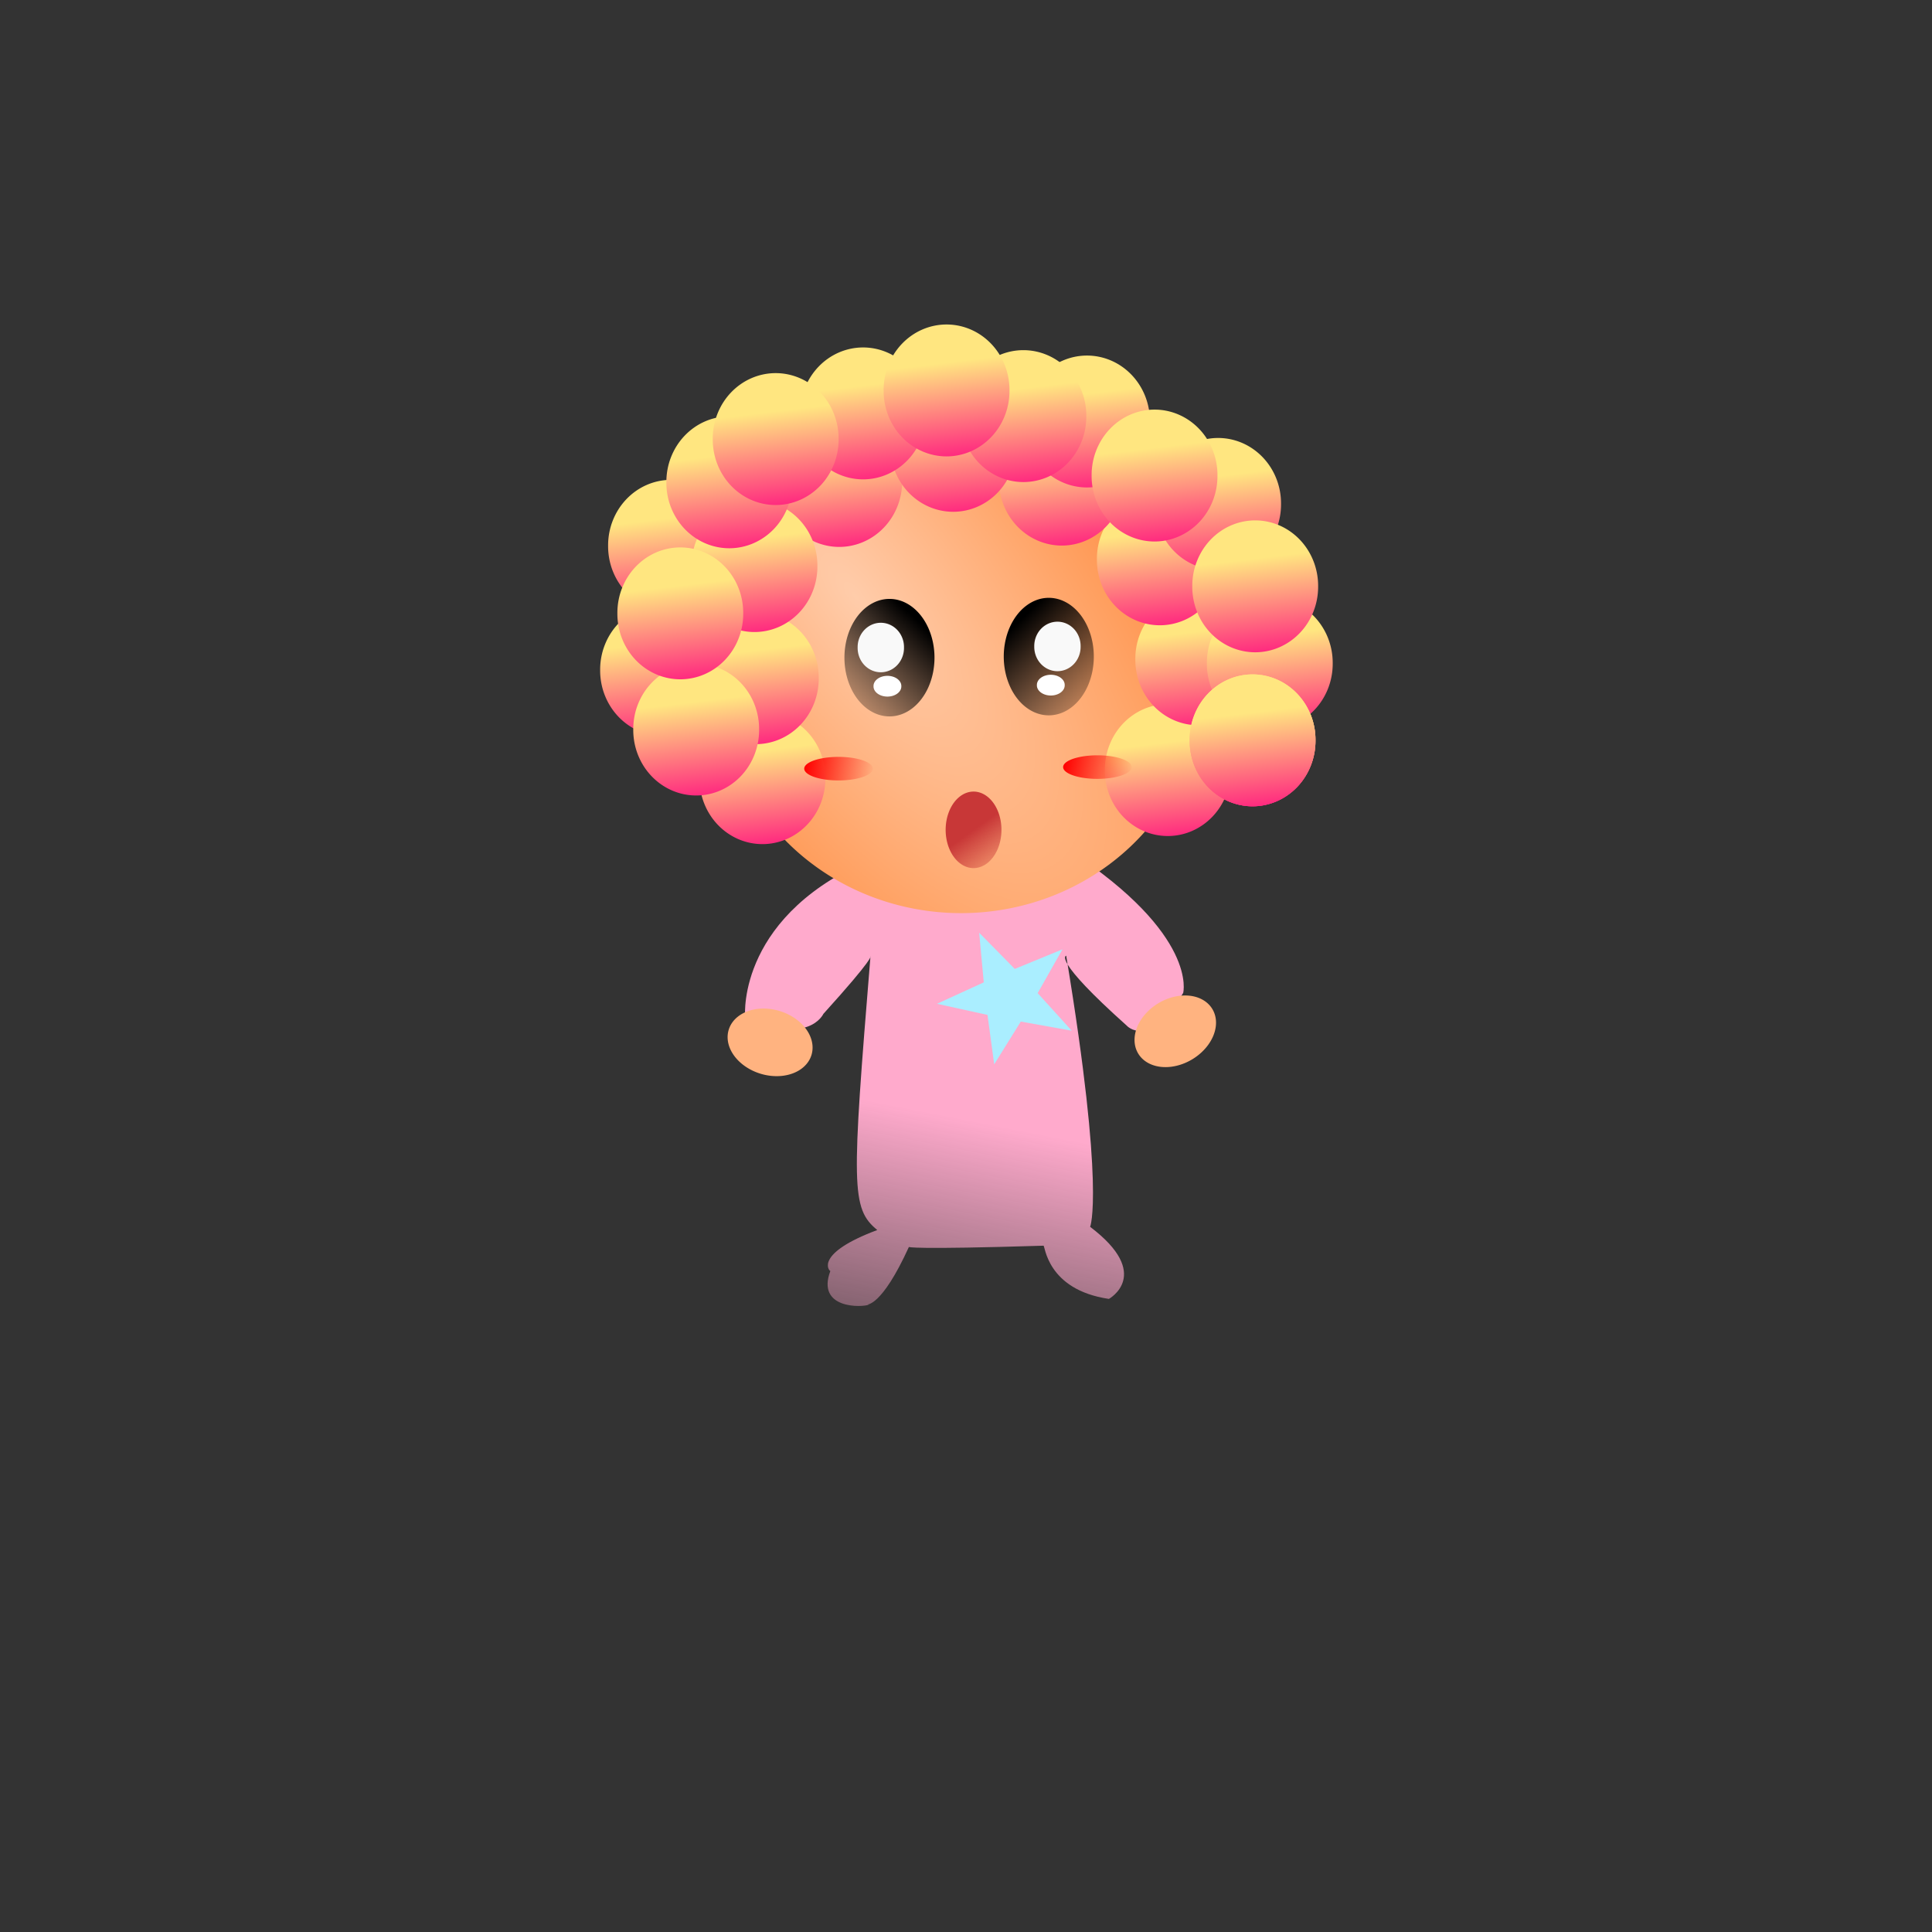 <?xml version="1.0" encoding="UTF-8"?>
<svg version="1.0" viewBox="0 0 531.5 531.5" xmlns="http://www.w3.org/2000/svg" xmlns:xlink="http://www.w3.org/1999/xlink">
<rect x="0" y="0" width="531.5" height="531.5" fill="#333333" stroke="none"/>
<defs>
<linearGradient id="f" x1="54.269" x2="39.59" y1="401.52" y2="490.95" gradientTransform="matrix(.933 .01 -.012 1.054 55.899 -187.75)" gradientUnits="userSpaceOnUse">
<stop stop-color="#fac" offset="0"/>
<stop stop-color="#fac" stop-opacity="0" offset="1"/>
</linearGradient>
<radialGradient id="c" cx="202.49" cy="190.48" r="121.93" gradientTransform="matrix(1.488 1.966 -.759 .586 63.846 -308.32)" gradientUnits="userSpaceOnUse">
<stop stop-color="#fca" offset="0"/>
<stop stop-color="#f95" offset="1"/>
</radialGradient>
<linearGradient id="b" x1="-1.721" x2="50.76" y1="176.32" y2="230.33" gradientUnits="userSpaceOnUse">
<stop offset="0"/>
<stop stop-opacity="0" offset="1"/>
</linearGradient>
<linearGradient id="a" x1="-67.068" x2="-60.578" y1="156.25" y2="212.74" gradientUnits="userSpaceOnUse">
<stop stop-color="#ffe680" offset="0"/>
<stop stop-color="#ff2a7f" offset="1"/>
</linearGradient>
<linearGradient id="e" x1="92.669" x2="106.01" y1="332.46" y2="354.01" gradientUnits="userSpaceOnUse">
<stop stop-color="#c83737" offset="0"/>
<stop stop-color="#c83737" stop-opacity="0" offset="1"/>
</linearGradient>
<linearGradient id="d" x1="-14.423" x2="14.423" y1="273.68" y2="279.09" gradientUnits="userSpaceOnUse">
<stop stop-color="#f00" offset="0"/>
<stop stop-color="#f00" stop-opacity="0" offset="1"/>
</linearGradient>
</defs>
<g transform="translate(102.4 59.856)">
<path d="m136.02 299.03s4.03 0.81 11.62-15.84c0 0 0.66 0.77 37.01-0.35 0.47-0.31 0.75 12.08 18.01 14.64 0 0 12.19-6.71-5.16-19.83 0 0 4.14-9.84-6.59-74.59 0 0-4.04 0.72 16.61 19.19 0 0 5.98 6.91 15.58-8.95 0 0 4.21-15.92-31.2-39.12-0.22 0.39-22 30.72-53.18 1.69-38.07 15.39-36.18 43.18-36.14 43.71 17.4 8.56 21.54-0.52 21.54-0.52 14.3-15.81 12.95-15.83 12.95-15.83-5.19 63.45-5.37 69.32 1.87 75.3-17.27 6.46-13.35 11.18-12.91 11.27-3.95 10.51 8.77 10.07 10.67 9.24" fill="url(#f)" fill-rule="evenodd"/>
<g transform="matrix(.654 0 0 .599 1.413 10.567)">
<path d="m443.58 297.81" fill="none" stroke="#000" stroke-width="1.598px"/>
<g transform="matrix(1.002 0 0 1.062 -.22 -1.969)">
<g transform="translate(33.173 -2.163)">
<path transform="matrix(.838 0 0 .856 -16.949 -21.079)" d="m393.75 245.56a120.43 115.75 0 1 1-240.86 0 120.43 115.75 0 1 1 240.86 0z" fill="url(#c)" stroke-opacity="0"/>
<path transform="matrix(.771 0 0 .81 236.13 21.001)" d="m41.106 192.91a24.519 31.371 0 1 1-49.039 0 24.519 31.371 0 1 1 49.039 0z" fill="url(#b)"/>
<path transform="matrix(.771 0 0 .579 332.33 92.112)" d="m-99.52 168.39a7.572 7.572 0 1 1-15.14 0 7.572 7.572 0 1 1 15.14 0z" fill="#fff"/>
<path transform="matrix(.771 0 0 .81 326.22 -7.627)" d="m-82.934 222.84a12.62 12.981 0 1 1-25.236 0 12.62 12.981 0 1 1 25.236 0z" fill="#f9f9f9"/>
<path transform="matrix(-.771 0 0 .81 194.82 21.465)" d="m41.106 192.91a24.519 31.371 0 1 1-49.039 0 24.519 31.371 0 1 1 49.039 0z" fill="url(#b)"/>
<path transform="matrix(-.771 0 0 .579 98.611 92.576)" d="m-99.52 168.39a7.572 7.572 0 1 1-15.14 0 7.572 7.572 0 1 1 15.14 0z" fill="#fff"/>
<path transform="matrix(-.771 0 0 .81 104.73 -7.162)" d="m-82.934 222.84a12.62 12.981 0 1 1-25.236 0 12.62 12.981 0 1 1 25.236 0z" fill="#f9f9f9"/>
<path transform="matrix(.666 0 0 .714 205.62 -22.273)" d="m-27.404 173.08a39.664 39.664 0 1 1-79.326 0 39.664 39.664 0 1 1 79.326 0z" fill="url(#a)"/>
<path transform="matrix(.666 0 0 .714 379.13 89.902)" d="m-27.404 173.08a39.664 39.664 0 1 1-79.326 0 39.664 39.664 0 1 1 79.326 0z" fill="url(#a)"/>
<path transform="matrix(.666 0 0 .714 131.66 59.522)" d="m-27.404 173.08a39.664 39.664 0 1 1-79.326 0 39.664 39.664 0 1 1 79.326 0z" fill="url(#a)"/>
<path transform="matrix(.666 0 0 .714 135 5.771)" d="m-27.404 173.08a39.664 39.664 0 1 1-79.326 0 39.664 39.664 0 1 1 79.326 0z" fill="url(#a)"/>
<path transform="matrix(.666 0 0 .714 343.54 102.76)" d="m-27.404 173.08a39.664 39.664 0 1 1-79.326 0 39.664 39.664 0 1 1 79.326 0z" fill="url(#a)"/>
<path transform="matrix(.666 0 0 .714 173.37 106.26)" d="m-27.404 173.08a39.664 39.664 0 1 1-79.326 0 39.664 39.664 0 1 1 79.326 0z" fill="url(#a)"/>
<path transform="matrix(.666 0 0 .714 356.33 54.848)" d="m-27.404 173.08a39.664 39.664 0 1 1-79.326 0 39.664 39.664 0 1 1 79.326 0z" fill="url(#a)"/>
<path transform="matrix(.666 0 0 .714 340.2 11.614)" d="m-27.404 173.08a39.664 39.664 0 1 1-79.326 0 39.664 39.664 0 1 1 79.326 0z" fill="url(#a)"/>
<path transform="matrix(.666 0 0 .714 299.05 -22.857)" d="m-27.404 173.08a39.664 39.664 0 1 1-79.326 0 39.664 39.664 0 1 1 79.326 0z" fill="url(#a)"/>
<path transform="matrix(.666 0 0 .714 170.59 63.027)" d="m-27.404 173.08a39.664 39.664 0 1 1-79.326 0 39.664 39.664 0 1 1 79.326 0z" fill="url(#a)"/>
<path transform="matrix(.666 0 0 .714 253.45 -37.463)" d="m-27.404 173.08a39.664 39.664 0 1 1-79.326 0 39.664 39.664 0 1 1 79.326 0z" fill="url(#a)"/>
<path transform="matrix(.666 0 0 .714 170.03 14.535)" d="m-27.404 173.08a39.664 39.664 0 1 1-79.326 0 39.664 39.664 0 1 1 79.326 0z" fill="url(#a)"/>
<path transform="matrix(.666 0 0 .714 309.62 -47.979)" d="m-27.404 173.08a39.664 39.664 0 1 1-79.326 0 39.664 39.664 0 1 1 79.326 0z" fill="url(#a)"/>
<path transform="matrix(.666 0 0 .714 364.67 -12.34)" d="m-27.404 173.08a39.664 39.664 0 1 1-79.326 0 39.664 39.664 0 1 1 79.326 0z" fill="url(#a)"/>
<path transform="matrix(.666 0 0 .714 386.36 56.6)" d="m-27.404 173.08a39.664 39.664 0 1 1-79.326 0 39.664 39.664 0 1 1 79.326 0z" fill="url(#a)"/>
<path transform="matrix(.666 0 0 .714 215.63 -51.485)" d="m-27.404 173.08a39.664 39.664 0 1 1-79.326 0 39.664 39.664 0 1 1 79.326 0z" fill="url(#a)"/>
<path transform="matrix(.666 0 0 .714 282.92 -50.316)" d="m-27.404 173.08a39.664 39.664 0 1 1-79.326 0 39.664 39.664 0 1 1 79.326 0z" fill="url(#a)"/>
<path transform="matrix(.666 0 0 .714 337.98 -24.61)" d="m-27.404 173.08a39.664 39.664 0 1 1-79.326 0 39.664 39.664 0 1 1 79.326 0z" fill="url(#a)"/>
<path transform="matrix(.666 0 0 .714 380.24 23.299)" d="m-27.404 173.08a39.664 39.664 0 1 1-79.326 0 39.664 39.664 0 1 1 79.326 0z" fill="url(#a)"/>
<path transform="matrix(.666 0 0 .714 159.46 -21.688)" d="m-27.404 173.08a39.664 39.664 0 1 1-79.326 0 39.664 39.664 0 1 1 79.326 0z" fill="url(#a)"/>
<path transform="matrix(.666 0 0 .714 379.13 89.902)" d="m-27.404 173.08a39.664 39.664 0 1 1-79.326 0 39.664 39.664 0 1 1 79.326 0z" fill="url(#a)"/>
<path transform="matrix(.666 0 0 .714 379.13 89.902)" d="m-27.404 173.08a39.664 39.664 0 1 1-79.326 0 39.664 39.664 0 1 1 79.326 0z" fill="url(#a)"/>
<path transform="matrix(.666 0 0 .714 145.56 85.228)" d="m-27.404 173.08a39.664 39.664 0 1 1-79.326 0 39.664 39.664 0 1 1 79.326 0z" fill="url(#a)"/>
<path transform="matrix(.666 0 0 .714 138.89 34.983)" d="m-27.404 173.08a39.664 39.664 0 1 1-79.326 0 39.664 39.664 0 1 1 79.326 0z" fill="url(#a)"/>
<path transform="matrix(.666 0 0 .714 178.93 -40.384)" d="m-27.404 173.08a39.664 39.664 0 1 1-79.326 0 39.664 39.664 0 1 1 79.326 0z" fill="url(#a)"/>
<path transform="matrix(.666 0 0 .714 250.67 -61.417)" d="m-27.404 173.08a39.664 39.664 0 1 1-79.326 0 39.664 39.664 0 1 1 79.326 0z" fill="url(#a)"/>
<path transform="matrix(.878 0 0 1.043 135.97 -94.57)" d="m106.01 332.46a13.341 15.866 0 1 1-26.682 0 13.341 15.866 0 1 1 26.682 0z" fill="url(#e)"/>
</g>
</g>
<g fill="url(#d)">
<path transform="translate(193.99 -38.222)" d="m14.423 273.68a14.423 5.409 0 1 1-28.846 0 14.423 5.409 0 1 1 28.846 0z"/>
<path transform="translate(302.89 -38.943)" d="m14.423 273.68a14.423 5.409 0 1 1-28.846 0 14.423 5.409 0 1 1 28.846 0z"/>
</g>
</g>
<path transform="matrix(.928 0 0 .893 160.43 -6.051)" d="m31.731 232.21-7.34 13.49 10.095 11.57-15.095-2.81-7.883 13.17-1.989-15.22-14.967-3.43 13.865-6.6-1.366-15.29 10.558 11.15 14.122-6.03z" fill="#aef"/>
<path transform="matrix(.957 .291 -.291 .957 99.853 -151.87)" d="m131.25 359.5a11.899 9.014 0 1 1-23.8 0 11.899 9.014 0 1 1 23.8 0z" fill="#ffb380"/>
<path transform="matrix(.858 -.513 .513 .858 -65.902 -23.367)" d="m131.25 359.5a11.899 9.014 0 1 1-23.8 0 11.899 9.014 0 1 1 23.8 0z" fill="#ffb380"/>
</g>
</svg>
